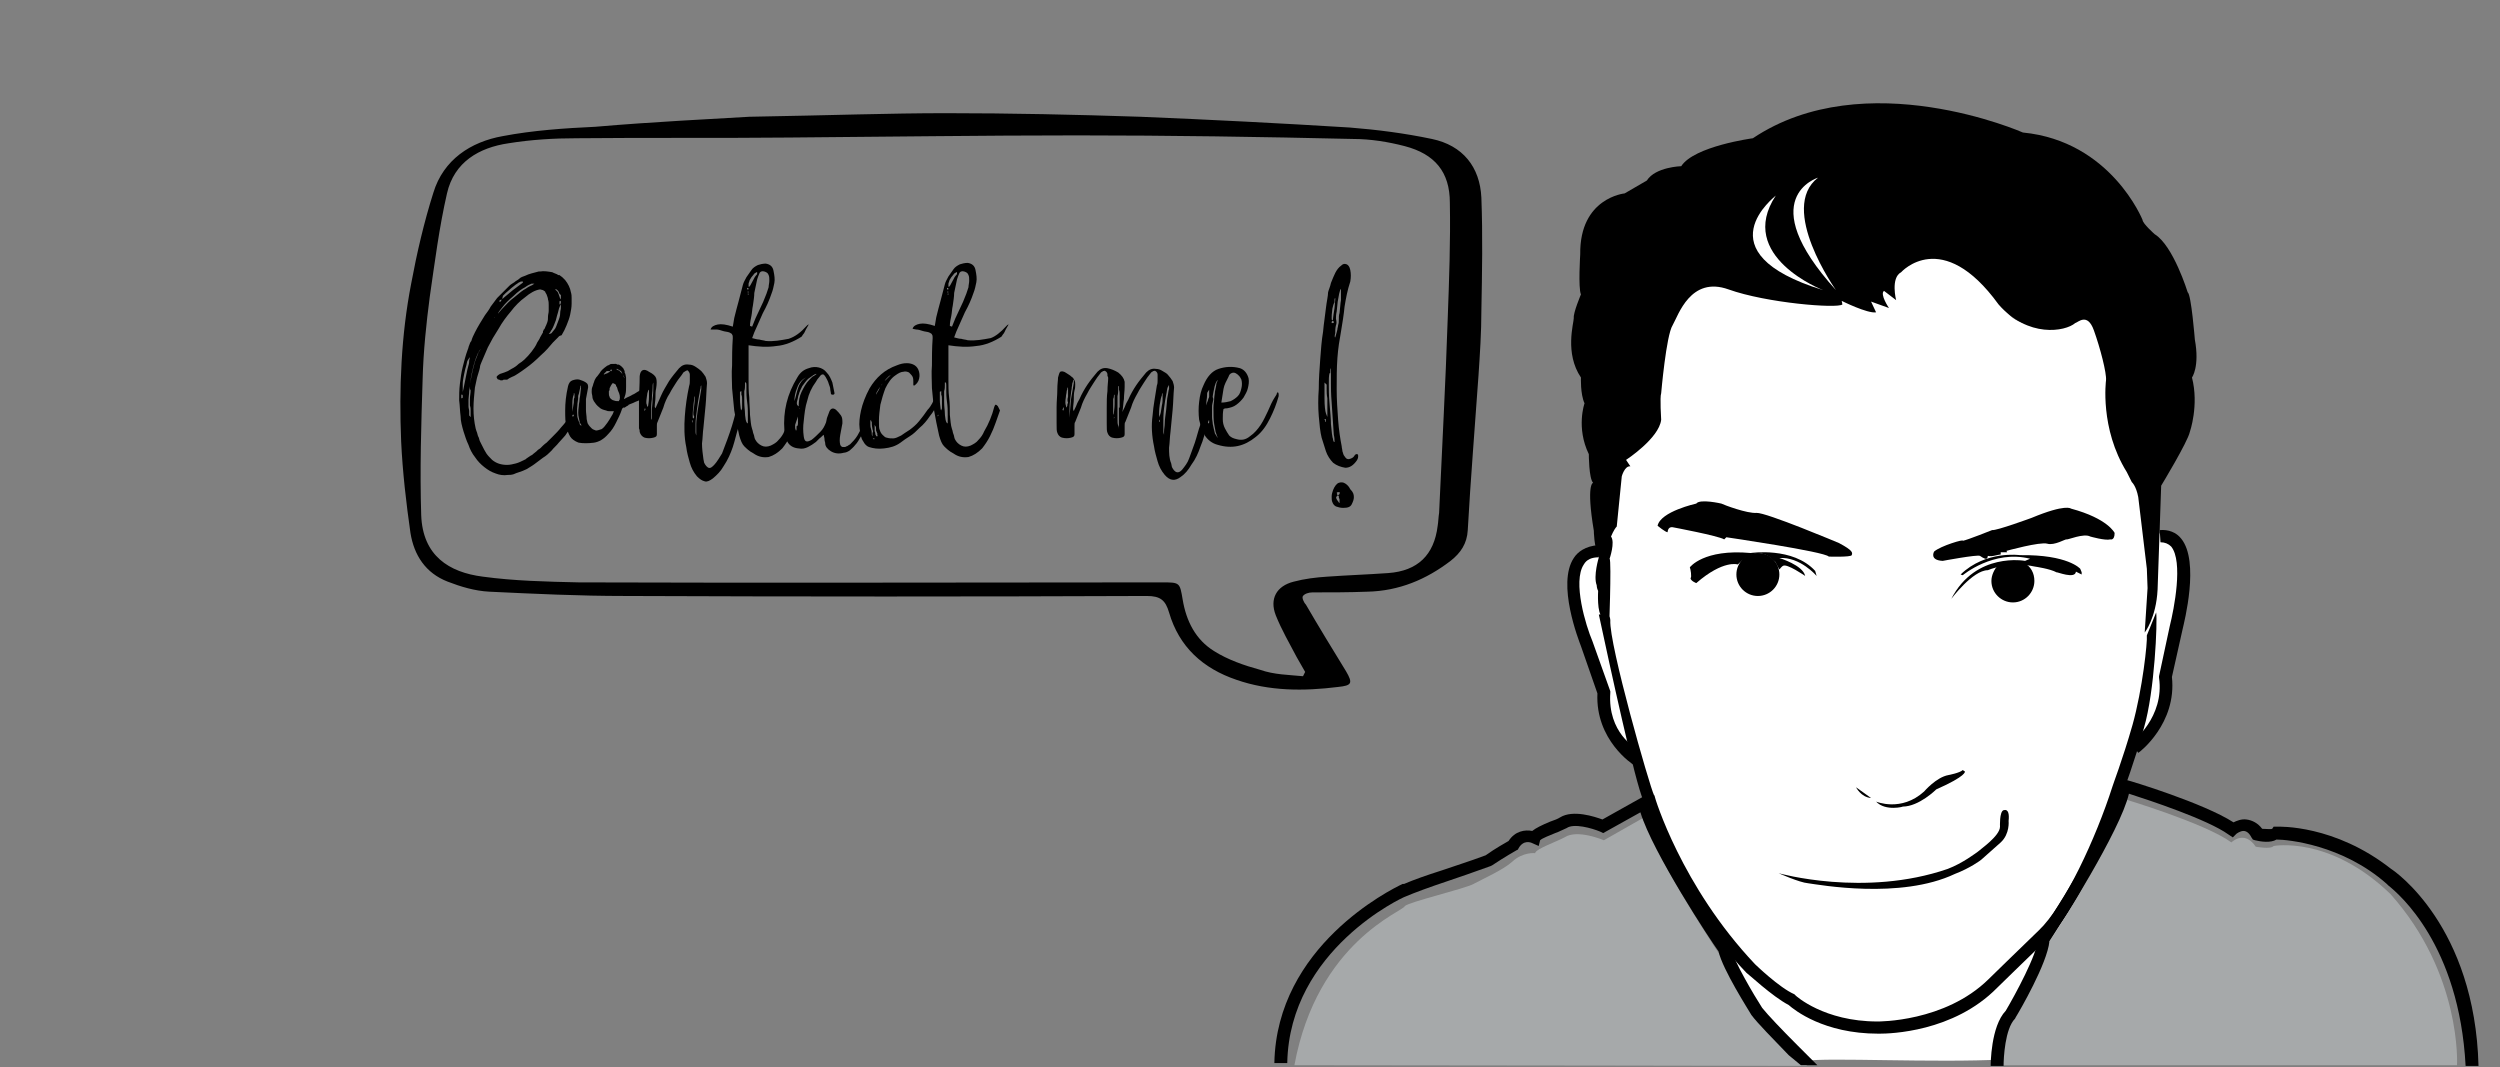 <?xml version="1.0" encoding="utf-8"?>
<!-- Generator: Adobe Illustrator 22.1.0, SVG Export Plug-In . SVG Version: 6.00 Build 0)  -->
<svg version="1.1" id="Layer_1" xmlns="http://www.w3.org/2000/svg" xmlns:xlink="http://www.w3.org/1999/xlink" x="0px" y="0px"
	 viewBox="0 0 349 149" style="enable-background:new 0 0 349 149;" xml:space="preserve">
<rect x="0" y="0" width="349" height="149" fill="#808080" stroke="none"/>
<style type="text/css">
	.st0{fill:#FFFFFF;}
	.st1{fill:#A6A9AA;}
</style>
<path class="st0" d="M224.3,77c0,0-7.1-0.4-3.3,11.5l3.3,8.5c0,0-1.6,4.3,4.4,9.5c0,0,4.8,17.6,11,23.2c0,0,4.7,10.7,6,12
	c0,0,2.8,2.5,6.4,6.4c2.9-0.5,18,0.3,27.6-0.2c0.2-0.8,0.4-1.7,0.4-2.4c0,0,0.2-2.3,1.1-2.4c0.9-0.1,5.4-9.2,5.2-11.7
	c0,0,9.7-16,9.9-21.2c0,0,2.3-6.3,2.5-7.1c0,0,4.6-2.8,3.8-8.1c0,0,2.3-11.3,2.1-12.1s1.1-9.1-3.7-8.4l-0.6-7.2
	c0,0-5.6-5.6-4.2-13.8c0,0-2.6-8.8-3.2-9c-0.6-0.2-2.4-0.2-3.6,0.2c-1.2,0.4-7.6,2.1-9.6-1.7s-6.7-11.2-14.4-6.1c0,0-2,5.8-5.6,4.2
	c0,0-12.8,2-19.4-3c0,0-7.4-0.8-8,10l-1,10.4c0,0-5.1,7.4-6.5,6.8C225.1,65.3,224.7,75.1,224.3,77z"/>
<path d="M228.1,106.8c-0.2-0.1-5.4-3.5-5.1-10l-2.3-6.6c-0.3-0.8-3.4-8.7-1-12.3c0.5-0.8,1.6-1.7,3.5-1.8l0,1.7c-1,0-1.7,0.3-2.1,1
	c-1.6,2.4,0.3,8.6,1.2,10.7l2.5,7l0,0.2c-0.4,5.6,3.6,7.8,3.7,7.8L228.1,106.8z"/>
<path d="M298.5,105.1l-1-1.4c0.2-0.1,4.7-3.6,3.9-9.1l0-0.2l1.5-7c0.6-2.4,1.9-9,0.2-11.1c-0.4-0.4-0.9-0.6-1.5-0.6l-0.1-1.7
	c1.2-0.1,2.3,0.3,3,1.2c2.6,3.2,0.4,11.7,0.2,12.6l-1.5,6.7C303.9,101,298.7,105,298.5,105.1z"/>
<path d="M301.7,67.8c0,0,3.7-6.1,4-7.5c0,0,1.3-3.7,0.3-7.6c0,0,1.1-1.5,0.4-5.3c0,0-0.5-6.3-1-6.6c0,0-2-6.5-4.6-8.1
	c0,0-1.7-1.5-1.7-2c0,0-4.4-11-16.7-12.2c0,0-22-9.7-37.7,0.8c0,0-8.2,1.1-10,3.9c0,0-3.6,0.1-4.8,2l-3.1,1.8c0,0-6.3,0.6-6.2,8.5
	c0,0-0.3,4.7,0.1,5.6c0,0-1.1,2.6-1,3.3c0,0.7-1.3,4.9,1,8.3c0,0-0.1,2.3,0.5,3.6c0,0-1.2,3.4,0.6,7.1c0,0,0,3.4,0.6,4
	c0,0-1,0.1,0.1,6.7c0,0,0,2.2,0.7,3.7c0,0-0.8,2.6-0.3,3.9c0,0,0,0.4,0.2,0.8c0,0-0.2,3.2,0.6,3.6c0,0,1.1,1.9,0.9,2.6
	c0,0,0.4-10.5,0.1-10.7c0,0,0.8-2.3,0.2-3.1c0,0,0.4-1,0.8-1.4l0.7-7c0,0,0.4-1.5,1.2-1.4l-0.6-0.9c0,0,4.6-3,4.9-5.6
	c0,0-0.2-3.2,0-3.7c0,0,0.7-8.1,1.6-9.5c0.8-1.4,2.5-6.9,7.8-5c5.3,1.9,15.2,2.7,15.9,2.1l-0.1-0.5c0,0,3.6,1.8,4.8,1.6l-0.7-1.5
	l2.5,0.9c0,0-1.3-1.9-0.7-2.4l1.7,1.3c0,0-0.8-3.1,0.7-3.9c0,0,5.7-6.4,13.6,4.5c4.1,4.7,9.3,3.8,10.7,2.6c0.4-0.1,1.7-1.5,2.6,1
	c0.9,2.5,1.8,6,1.7,7c0,0-0.9,6.7,2.9,12.8l0.7,1.4c0,0,0.6,0.5,0.9,2.1l1.2,10l0.1,2.7l-0.4,6.2c0,0,1.6-2,1.8-6L301.7,67.8z"/>
<path d="M241,75c0,0,13.7,2,14.3,2.7c0,0,3.1,0.1,3.2-0.2c0.1-0.3,0.3-0.6-1.8-1.7c0,0-10.2-4.3-11.5-4.2c-1.3,0.1-4.5-1.1-4.9-1.3
	c0,0-3-0.7-3.5,0c0,0-5,1.1-5.4,3.1c0,0,1.1,0.9,1.4,0.9c0,0,0-0.8,0.7-0.7c0,0,6.4,1.2,7.2,1.7L241,75z"/>
<path d="M270,77c0,0-0.7,1.2,1.2,1.3c0,0,4.8-0.9,5.2-0.7c0,0,0.7,0.5,0.9,0.4c0.2-0.1,0.2-0.4,0.2-0.4s0.4,0.1,0.8,0
	c0.4-0.1,1-0.2,1-0.2l0-0.3l0.9,0l-0.1-0.2c0,0,4.7-1.3,5.7-1s2.6-0.7,2.7-0.6c0.1,0.1,2.4-0.9,3.3-0.4c0,0,2.1,0.6,2.8,0.4
	c0,0,0.6,0.2,0.6-0.9c0,0-0.9-2-6.1-3.4c0,0-0.7-0.7-5.5,1.3c0,0-4.9,1.8-5.5,1.7c0,0-3.5,1.4-4.1,1.5C274.3,75.2,270.9,76.2,270,77
	z"/>
<circle cx="245.4" cy="80.2" r="3"/>
<path d="M284,81.1c0,1.6-1.3,3-3,3c-1.6,0-3-1.3-3-3c0-0.8,0.4-1.6,0.9-2.2c0.5-0.5,3.3-0.6,3.7-0.3C283.5,79.1,284,80,284,81.1z"/>
<path d="M247.8,78.4c-0.3-0.1-2.1-2.8-5.2,0.4c0,0-2-0.7-5.8,2.6c0,0-0.8-0.3-0.8-0.7c0.2-0.1,0-1.3-0.1-1.5c0,0,1.9-2.6,8.5-2
	c0,0,5.9-0.9,9,2.5l0.2,0.7c0,0-2.3-2.7-5.2-2.5c0,0,3.3,1,3.6,2.5c0,0-2.6-1.8-3.1-1.4c0,0-0.1,0-0.5,0.5"/>
<path d="M289.8,79.8l0.8,0.4v-0.3c0,0-0.1-0.3-0.2-0.5c0,0-1.7-2-8.4-1.9c0,0-4.8-0.7-8.3,2.7l0.3,0.1c0,0,4.3-3.6,9.4-2.3l-0.7,0.3
	c0,0-6.9-1.3-10.3,5.3c0,0,3-4,5.1-4c0,0,2.9-1.3,6.6-0.5c0,0,2.1,0.3,3,0.8C287.1,79.8,289.7,80.9,289.8,79.8z"/>
<path d="M261.9,111.9c0,0,3.5,1.5,6.7-1.4c0,0,1.7-2,3.4-2.3c0,0,1.6-0.3,2-0.7l0.3,0.2c0,0,0.3,0.6-4,2.5c0,0-2.4,2.4-4.7,2.4
	C265.8,112.6,263.2,113.3,261.9,111.9z"/>
<path d="M248.3,121.9c0,0,12,3.4,23.6-0.6c2.1-0.8,3.9-2.2,4.2-2.4c0.3-0.3,3.1-2.2,3.1-3.5c0,0-0.1-2.1,0.5-2.3
	c0.7-0.2,0.8,0.6,0.7,1.5c0,0,0.2,1.8-1.1,3c0,0-2.6,2.3-2.7,2.4s-1.6,1.2-3.7,2c-7.6,3.6-19,1.5-20.5,1.3
	C251.2,123.2,248.3,121.9,248.3,121.9z"/>
<path d="M262.4,144.3c-0.1,0-0.2,0-0.2,0c-7.6,0-11.7-3.3-12.5-4c-2.3-1.2-5.7-4.4-5.9-4.5c-10.4-10.9-14.1-23-14.4-24.1
	c-1.1-2.3-4.7-18.9-6.2-25.9c0,0,1.6-0.4,1.6,0.8c-0.2,3.3,5.5,23.2,6.1,24.4l0.1,0.1l0,0.1c0,0.1,3.7,12.5,14,23.4
	c0,0,3.4,3.3,5.5,4.2l0.1,0.1l0.1,0.1c0,0,3.9,3.6,11.4,3.6c0.1,0,9.4,0.1,15.5-5.9c0,0,4.3-4.2,7-6.8c3.6-3.4,8-12.9,10.3-20.1
	c0-0.1,1.4-3.7,2.8-8.6c1.4-5,2.1-11.6,2-12.5l1.3-3.2c0.2,1.2-0.2,11-1.7,16.1c-1.4,5-2.8,8.6-2.8,8.7c-2.4,7.3-6.9,17.1-10.7,20.8
	c-2.7,2.6-7,6.8-7,6.8C272.7,144.1,263.8,144.3,262.4,144.3z"/>
<path class="st0" d="M256.3,40.5c0,0-8.1-11.4-2.5-15.7C253.8,24.8,244.6,27.6,256.3,40.5z"/>
<path class="st0" d="M254.5,40.5c0,0-12.2-4.7-6.6-13.2C248,27.3,237.3,35.2,254.5,40.5z"/>
<path class="st1" d="M229.7,114l-5.8,3.3c0,0-3.7-1.6-5.5-0.4c-1.1,0.6-4,1.6-4.1,2.2c0,0-1.7-0.2-3.2,1.2c-1.2,1.1-4.1,2.4-5.4,3.1
	c-1.3,0.7-9,2.5-9.6,3.1c-0.1,0.7-12.2,4.9-15.4,22.2c19,0,71.6,0.1,71.6,0.1s-3.8-2.7-6.2-6c0,0-4.7-5.9-5.2-8.3
	C240.8,134.4,230.3,118.8,229.7,114z"/>
<path class="st1" d="M296.4,111.5c0,0,11.4,3.4,15.1,6.1c0,0,1.8-1.8,3.4,0.6c0,0,2.1,0.4,2.5-0.1c0,0,7.8-1.5,16.3,6.7
	c10,11.2,9.3,23.9,9.3,23.9s-47.5,0-64.2,0c0.2-2.1-0.3-3.3,1.6-5.3c0,0,4.5-7.6,4.6-10.4C285.2,133,296.6,115.6,296.4,111.5z"/>
<path d="M261.2,111.4l-2.1-1.5C259.1,109.9,259.8,111.3,261.2,111.4z"/>
<path d="M251,146c-2.3-2.3-4.2-4.3-5-5.3c-1.1-1.7-4-6.6-4.4-8.4l0-0.2l-0.1-0.1c-2.9-4.3-10.5-16.2-11-20l-0.2-1.3l-6.6,3.7
	c-1.1-0.4-4.1-1.4-5.9-0.3c-0.3,0.2-0.8,0.4-1.4,0.6c-1.2,0.5-2,0.9-2.5,1.3c-1-0.2-2.4,0-3.3,1.4c-0.5,0.3-1.8,1-3.2,2
	c-2.4,0.9-4.4,1.5-6.1,2.1c-2.2,0.7-3.9,1.3-5.3,1.9l0,0c0,0,0,0-0.1,0c0,0-0.1,0-0.1,0l0,0c-1.7,0.8-17.6,8.7-17.9,25l1.8,0
	c0.3-15.9,16.3-23.2,16.4-23.2v0c1.4-0.6,3.6-1.4,5.7-2.1c1.8-0.6,3.8-1.3,6.3-2.2l0.2-0.1c1.8-1.2,3.4-2.1,3.4-2.1l0.2-0.1l0.1-0.2
	c0.7-1.2,1.7-0.8,1.9-0.7l0.9,0.4l0.2-0.8c0.3-0.3,1.4-0.7,2.1-1c0.6-0.2,1.1-0.5,1.6-0.7c1-0.7,3.5,0,4.7,0.5l0.4,0.2l5.2-2.9
	c1.7,5.6,9.8,17.9,10.9,19.4c0.6,2.6,4.2,8.2,4.6,8.9c0.9,1.2,2.9,3.2,5.2,5.6l1.7,1.4h2.3L251,146z"/>
<g>
	<path d="M80.2,58.1c0.2,0,0.2,0.1,0.2,0.3c-0.1,0.1-0.1,0.3-0.2,0.5c-0.1,0.2-0.2,0.4-0.4,0.7c-0.1,0.1-0.2,0.2-0.3,0.4
		c-0.2,0.2-0.4,0.5-0.6,0.8c-0.3,0.3-0.5,0.6-0.9,1c-0.3,0.4-0.7,0.7-1,1.1c-0.4,0.4-0.7,0.7-1.2,1c-0.4,0.3-0.8,0.6-1.2,0.9
		c-0.4,0.3-0.8,0.5-1.1,0.7c-0.4,0.2-0.7,0.3-1,0.4c-0.3,0.1-0.6,0.2-0.8,0.3c-0.3,0.1-0.6,0.1-0.8,0.1c-0.6,0.1-1.2,0-1.7-0.2
		c-0.6-0.2-1.1-0.5-1.6-0.9c-0.5-0.4-0.9-0.8-1.3-1.4c-0.4-0.5-0.7-1.1-0.9-1.7c-0.3-0.6-0.5-1.3-0.7-1.9c-0.2-0.7-0.4-1.4-0.4-2.1
		c-0.1-0.7-0.1-1.5-0.2-2.2c0-0.7,0-1.5,0.1-2.3c0.1-0.8,0.2-1.6,0.4-2.4c0.2-0.8,0.4-1.6,0.7-2.4c0.1-0.2,0.1-0.4,0.2-0.6
		c0.1-0.2,0.1-0.4,0.3-0.6c0.1-0.4,0.3-0.8,0.5-1.2c0.4-0.8,0.9-1.6,1.4-2.4c0.3-0.4,0.6-0.8,0.8-1.2c0.3-0.4,0.6-0.8,0.9-1.2
		l1.1-1.1c0.2-0.2,0.4-0.4,0.6-0.6c0.2-0.2,0.4-0.3,0.7-0.5c0.2-0.2,0.5-0.3,0.7-0.5c0.2-0.2,0.5-0.3,0.8-0.4
		c0.6-0.3,1.2-0.4,1.9-0.6h0c0,0,0.1,0,0.1,0c0,0,0.1,0,0.1,0c0.5-0.1,1.1,0,1.7,0.1l0.2,0.1l0.5,0.2l0.1,0.1c0,0,0,0,0.1,0
		c0,0,0,0,0.1,0l0.4,0.3l0.2,0.2l0.2,0.2c0.4,0.5,0.7,1.1,0.8,1.7c0.1,0.3,0.1,0.6,0.1,0.8c0,0.3,0,0.5,0,0.8c0,0.5-0.1,1-0.2,1.5
		c-0.1,0.5-0.3,1-0.5,1.5c-0.2,0.5-0.4,0.9-0.7,1.4C78,46.9,78,47,77.9,47.1c-0.1,0.1-0.2,0.2-0.3,0.3l-0.2,0.2l0,0l-0.2,0.2
		c-0.5,0.6-1,1.2-1.7,1.8c-0.7,0.7-1.4,1.3-2.1,1.8c-0.4,0.3-0.7,0.5-1,0.7c-0.3,0.2-0.6,0.4-0.9,0.5l-0.4,0.2l-0.3,0.2L70.3,53
		c-0.1,0.1-0.2,0.1-0.3,0.1c-0.1,0-0.2,0-0.3-0.1c-0.2,0-0.3-0.1-0.3-0.2c-0.1-0.1-0.1-0.2,0-0.3c0.1-0.1,0.2-0.2,0.4-0.3l0.6-0.2
		l0.5-0.2l0.5-0.3c0.4-0.2,0.7-0.4,1-0.7c0.3-0.2,0.6-0.4,0.8-0.6c0.4-0.4,0.7-0.7,1-1.1c0.3-0.4,0.6-0.8,0.8-1.3
		c0.1-0.2,0.3-0.4,0.4-0.7c0.1-0.2,0.3-0.5,0.4-0.7c0,0,0-0.1,0-0.1c0,0,0-0.1,0-0.1l0.1-0.1l0-0.1C76,46,76,45.9,76,45.9
		c0.1-0.1,0.1-0.1,0.1-0.2c0.1-0.2,0.2-0.4,0.3-0.7c0.1-0.3,0.1-0.5,0.1-0.8c0-0.3,0.1-0.5,0.1-0.8c0-0.3,0-0.6,0-0.8
		c0-0.3,0-0.5-0.1-0.8c0-0.2-0.1-0.4-0.2-0.7c-0.1-0.2-0.2-0.3-0.2-0.4l-0.3-0.2l-0.4-0.1c-0.7,0.1-1.4,0.5-2.1,1.1
		c-0.7,0.5-1.4,1.2-2,2c-0.6,0.7-1.2,1.5-1.7,2.4l-0.8,1.3l-0.7,1.3c-0.1,0.2-0.2,0.5-0.3,0.7c-0.1,0.2-0.2,0.5-0.3,0.7
		c-0.1,0.2-0.2,0.5-0.3,0.7c-0.1,0.2-0.2,0.5-0.2,0.7c-0.1,0.5-0.3,1-0.4,1.4c-0.1,0.5-0.2,1-0.3,1.4c-0.1,1-0.2,2-0.2,2.9
		c0,1,0.1,1.9,0.3,2.8c0.1,0.3,0.1,0.4,0.2,0.6c0.1,0.3,0.1,0.5,0.2,0.6c0.1,0.2,0.1,0.4,0.2,0.6c0.1,0.2,0.2,0.4,0.3,0.6
		c0.2,0.4,0.4,0.8,0.6,1.1c0.2,0.3,0.5,0.6,0.8,0.9c0.6,0.5,1.3,0.7,2.1,0.7c0.4,0,0.8-0.1,1.2-0.2c0.4-0.1,0.8-0.3,1.2-0.5l0.2-0.1
		l0.1-0.1l0.3-0.2l0.3-0.2l0.2-0.1l0.1-0.1l0.5-0.4c0.1-0.1,0.2-0.2,0.2-0.2l0.3-0.2c0.3-0.3,0.6-0.6,0.9-0.8
		c0.3-0.3,0.5-0.5,0.8-0.8c0.5-0.5,0.9-0.9,1.2-1.3c0.3-0.3,0.5-0.6,0.6-0.7c0.3-0.4,0.6-0.6,0.9-0.9C79.9,58.2,80.1,58.1,80.2,58.1
		z M64.6,55.4c0-0.2,0-0.3-0.1-0.3c0,0-0.1,0-0.1,0c0,0,0,0.1,0,0.2c0,0.2,0,0.2,0,0.3c0,0,0,0,0,0C64.6,55.6,64.6,55.5,64.6,55.4z
		 M65.1,52.3c0.1-0.5,0.2-1,0.3-1.3c0.1-0.3,0.1-0.5,0.1-0.7c0.1-0.3,0.1-0.4,0-0.4c0,0,0,0.1,0,0.1c0,0-0.1,0.1-0.2,0.3
		c-0.1,0.1-0.1,0.3-0.2,0.7c-0.1,0.3-0.2,0.7-0.3,1.2c-0.1,0.5-0.2,1-0.2,1.3c0,0.3,0,0.6,0,0.8c0,0.3,0,0.4,0,0.5
		c0,0,0-0.2,0.1-0.5L65.1,52.3z M65.7,53.1c0.2-1.1,0.4-1.9,0.6-2.6l0.5-1.3l0.2-0.3l0.1-0.2c0.1-0.1,0.1-0.1,0.1-0.1h0c0,0,0,0,0,0
		l0,0l-0.1,0.1l-0.2,0.3c-0.1,0.2-0.2,0.3-0.3,0.6c-0.1,0.2-0.2,0.5-0.3,0.8c-0.1,0.3-0.2,0.7-0.3,1.1c-0.1,0.4-0.2,0.9-0.3,1.5
		c-0.1,0.6-0.1,1.1-0.2,1.6c0,0.4-0.1,0.9-0.1,1.2c0,0.4,0,0.7,0,0.9c0,0.3,0.1,0.5,0.1,0.7c0,0.1,0,0.1,0,0.1c0,0,0,0.1,0,0.1
		c0,0.1,0,0.1,0,0.1c0,0,0,0.1,0,0.1c0,0.1,0,0.1,0,0.1c0,0,0,0,0,0.1l0.1,0.1c0,0,0,0.1,0.1,0.1l0,0l0-0.1v0l0-0.1
		c0-0.1,0-0.1,0-0.1c0-0.1,0-0.1,0-0.2v-0.2c0,0,0-0.1,0-0.2c0-0.2,0-0.4-0.1-0.7c0-0.3,0-0.6,0-0.9c0-0.4,0.1-0.8,0.1-1.2
		C65.5,54.2,65.6,53.7,65.7,53.1z M69,44.4l0.5-0.6c0.2-0.2,0.4-0.5,0.8-0.9s0.8-0.9,1.5-1.4c0.7-0.6,1.2-1,1.6-1.2
		c0.4-0.3,0.7-0.4,0.9-0.5l0.3-0.2c0,0,0.1,0,0.1,0l-0.1,0h-0.1l0,0h-0.2l0,0h0c0,0-0.1,0-0.1,0c-0.2,0.1-0.5,0.2-0.9,0.5
		c-0.4,0.2-1,0.6-1.6,1.2c-0.7,0.6-1.2,1.1-1.5,1.5c-0.3,0.4-0.6,0.7-0.7,1c-0.1,0.3-0.2,0.4-0.2,0.5C69,44.3,69,44.3,69,44.4
		L69,44.4z M69.8,41.9c-0.1,0.1-0.1,0.1-0.1,0.1c0,0,0,0.1,0,0.1h0.1v0h0c0,0,0.1,0,0.1,0l0.1-0.2c0,0,0-0.1,0-0.1L69.8,41.9
		L69.8,41.9L69.8,41.9z M70.1,41.7c0.1,0,0.2-0.1,0.3-0.2l1.2-1l1.2-0.9c0.1-0.1,0.2-0.1,0.2-0.2c0,0,0-0.1,0-0.1h-0.1v0h-0.1l0,0
		h-0.1c-0.1,0.1-0.3,0.1-0.5,0.3c-0.2,0.1-0.4,0.3-0.8,0.6c-0.3,0.3-0.6,0.5-0.8,0.7c-0.2,0.2-0.3,0.3-0.4,0.4
		C70.2,41.5,70.1,41.6,70.1,41.7z M76.6,46.6L76.6,46.6l0.2,0l0.2-0.1c0.1-0.1,0.2-0.3,0.4-0.5c0.2-0.2,0.3-0.6,0.5-1.1
		c0.2-0.5,0.3-0.8,0.3-1.2c0-0.3,0.1-0.5,0.1-0.7c0-0.1,0-0.1,0-0.2c0-0.1,0-0.1,0-0.2v-0.1c0,0-0.1,0.1-0.2,0.4
		c-0.1,0.2-0.1,0.4-0.2,0.7c-0.1,0.3-0.2,0.7-0.3,1.1c-0.2,0.5-0.3,0.8-0.4,1c-0.1,0.2-0.2,0.4-0.3,0.5l-0.1,0.2
		C76.7,46.5,76.7,46.5,76.6,46.6L76.6,46.6z M77.5,40.4c0,0,0,0.1,0.1,0.1c0.1,0.1,0.1,0.1,0.2,0.2c0.1,0.1,0.1,0.2,0.2,0.4l0.2,0.6
		c0,0,0,0.1,0,0.1c0,0,0,0,0,0c0,0,0.1-0.1,0.1-0.2c0-0.1,0-0.2,0-0.2c0-0.1,0-0.1,0-0.2L78.1,41c-0.1-0.2-0.1-0.3-0.2-0.4
		c-0.1-0.1-0.1-0.1-0.2-0.2c0,0-0.1,0-0.1,0H77.5L77.5,40.4L77.5,40.4z M78.3,42.2c0-0.1,0-0.2-0.1-0.2l0,0c-0.1,0-0.1,0.1-0.1,0.3
		c0,0.2,0,0.2,0.1,0.2l0,0C78.3,42.3,78.3,42.3,78.3,42.2z"/>
	<path d="M90.2,53.9c0.1-0.1,0.3-0.1,0.4,0c0.1,0,0.1,0.1,0.1,0.3c0,0.1-0.1,0.2-0.2,0.3c-0.1,0.2-0.2,0.4-0.3,0.6l-0.1,0.1
		c-0.1,0.1-0.1,0.2-0.2,0.2c0,0,0,0.1-0.1,0.1c0,0,0,0.1-0.1,0.1l0,0c0,0-0.1,0.1-0.3,0.2c-0.2,0.1-0.4,0.2-0.7,0.3
		c-0.2,0.1-0.4,0.2-0.7,0.3c-0.2,0.1-0.3,0.1-0.3,0.2l-0.2,0.1l-0.3,0.2L87,56.9L86.9,57c-0.1,0.1-0.1,0.2-0.1,0.2
		c-0.2,0.6-0.5,1.2-0.8,1.8c-0.3,0.6-0.6,1.1-1.1,1.6c-0.6,0.7-1.3,1.1-2,1.2c-0.8,0.1-1.5,0.1-2.1,0c-0.3-0.1-0.7-0.3-1-0.6
		c-0.3-0.3-0.5-0.8-0.7-1.5c-0.2-0.7-0.2-1.5-0.2-2.4c0-1,0.1-2.1,0.4-3.4c0.1-0.4,0.3-0.7,0.6-0.8c0.3-0.1,0.7-0.2,1-0.1
		c0.3,0.1,0.6,0.2,0.9,0.4s0.3,0.4,0.3,0.7c-0.1,0.5-0.2,1.1-0.3,1.6c0,0.6,0,1.1,0,1.5c0,0.5,0.1,0.9,0.1,1.3
		c0.1,0.4,0.1,0.6,0.2,0.7c0.1,0.2,0.3,0.4,0.5,0.6c0.2,0.2,0.4,0.2,0.6,0.3c0.2,0,0.5-0.1,0.8-0.2c0.3-0.2,0.5-0.5,0.8-0.9
		c0.2-0.3,0.4-0.6,0.5-0.8c0.2-0.3,0.3-0.5,0.4-0.8c-0.1,0-0.1,0-0.2,0c-0.1,0-0.3,0-0.4,0c-0.2,0-0.3,0-0.5-0.1
		c-0.4-0.1-0.7-0.2-0.9-0.4c-0.4-0.3-0.6-0.6-0.8-0.9c-0.1-0.2-0.2-0.4-0.2-0.6c0-0.2-0.1-0.4-0.1-0.7c0-0.2,0-0.5,0.1-0.7
		c0.1-0.2,0.1-0.4,0.2-0.6l0.1-0.3l0.1-0.2c0.1-0.2,0.2-0.3,0.3-0.4c0.1-0.1,0.2-0.3,0.3-0.4c0.2-0.4,0.6-0.7,1-1
		c0.1-0.1,0.3-0.1,0.4-0.2c0.1-0.1,0.3-0.1,0.4-0.1H86l0.2,0.1c0,0,0.1,0,0.1,0c0,0,0.1,0,0.1,0c0.1,0.1,0.2,0.1,0.3,0.2
		s0.2,0.2,0.3,0.3l0.2,0.4c0,0,0,0.1,0,0.1c0,0,0,0.1,0,0.1l0.1,0.2l0.1,0.5l0,0.2c0,0.1,0,0.1,0,0.1c0,0,0,0.1,0,0.1l0,0.2V54
		c0,0.4,0,0.7-0.1,1.1l-0.2,0.6c0.1,0,0.2-0.1,0.4-0.2c0.2-0.1,0.5-0.2,0.8-0.4c0.3-0.1,0.5-0.3,0.7-0.4c0.2-0.1,0.4-0.2,0.4-0.3
		l0.2-0.4L90,54L90.2,53.9z M80.1,56.2c0-0.3,0-0.6,0.1-0.7c0-0.2,0-0.3,0-0.4c0-0.2,0-0.2-0.1-0.2c0,0,0,0,0,0c0,0,0,0,0,0.1
		c0,0,0,0,0,0.1c-0.1,0.2-0.2,0.6-0.2,1.2c0,0.6,0,1.1,0,1.2c0,0.1,0,0.1,0,0.1c0,0,0,0.1,0,0.1c0,0,0,0.1,0,0.1h0v-0.1
		c0,0,0-0.1,0-0.1c0,0,0-0.1,0-0.1L80.1,56.2z M80,58.2c0.1,0,0.1-0.1,0.1-0.2l0,0v-0.1H80v0c-0.1,0-0.1,0.1-0.1,0.2
		C79.8,58.1,79.9,58.2,80,58.2L80,58.2z M81.2,59.4C81.2,59.4,81.2,59.4,81.2,59.4c-0.1-0.1-0.1-0.2-0.2-0.3
		c-0.1-0.2-0.1-0.4-0.2-0.8c-0.1-0.4-0.1-0.9,0-1.6c0-0.3,0.1-0.6,0.1-0.9c0-0.2,0.1-0.5,0.1-0.7l0.1-0.9c0-0.2,0-0.3,0-0.4
		s0-0.1,0-0.1l0,0.1c-0.1,0.1-0.1,0.2-0.1,0.3l-0.2,0.9c-0.1,0.2-0.1,0.4-0.1,0.7c0,0.2-0.1,0.5-0.1,0.9c-0.1,0.7,0,1.2,0,1.6
		c0.1,0.4,0.2,0.7,0.3,0.8C80.9,59.3,81,59.4,81.2,59.4C81.1,59.4,81.2,59.4,81.2,59.4z M84.8,52.1C84.9,52,84.9,52,85,52
		c0,0,0,0,0,0c0,0,0,0,0,0l0.1-0.1c0.1-0.1,0.1-0.1,0-0.1v0H85c-0.1,0-0.1,0-0.1,0c0,0,0,0-0.1,0c0,0,0,0-0.1,0l-0.1,0.1l-0.2,0.2
		c-0.1,0.1-0.1,0.1-0.1,0.1c0,0.1,0,0.1,0,0.1c0,0,0,0,0,0h0c0,0,0,0,0,0l0.2-0.1L84.8,52.1z M86.5,55.8c0.1-0.4,0-0.8-0.2-1.2
		c-0.1-0.2-0.1-0.4-0.2-0.6L86,53.9l0-0.1l0,0c0-0.1,0-0.1-0.1-0.1c0-0.1,0-0.1-0.1-0.1c-0.1-0.1-0.2-0.1-0.3-0.1l-0.2,0.3L85.2,54
		l-0.1,0.2v0.1l0,0c0,0.1,0,0.2-0.1,0.3c0,0.1,0,0.2,0,0.3c0,0.2,0,0.3,0.1,0.5c0,0.1,0.1,0.2,0.2,0.3c0.1,0.1,0.3,0.2,0.4,0.2
		c0.2,0.1,0.4,0.1,0.7,0.1C86.4,56,86.4,55.9,86.5,55.8C86.5,55.9,86.5,55.9,86.5,55.8z M85.3,51.6c-0.1,0-0.1,0.1-0.1,0.2l0,0
		c0,0,0.1,0,0.1,0l0,0c0.1,0,0.1,0,0.1,0v-0.1v-0.1H85.3z M87.2,53.1C87.2,53.1,87.2,53,87.2,53.1c0-0.1,0-0.1,0-0.2
		c0-0.1,0-0.2-0.1-0.3c-0.1-0.2-0.2-0.3-0.3-0.6l-0.1-0.2l-0.2-0.1c-0.1-0.1-0.1-0.1-0.2-0.1l-0.1-0.1c0,0,0,0-0.1,0c0,0,0,0-0.1,0
		H86l0,0h-0.2c0,0,0,0,0,0h0l0,0h-0.1v0h0.1c0,0,0.1,0,0.1,0c0,0,0.1,0,0.1,0l0.3,0.2c0,0,0.1,0,0.1,0c0.1,0.1,0.1,0.1,0.1,0.1
		l0.2,0.2c0.2,0.2,0.3,0.4,0.3,0.5c0.1,0.1,0.1,0.2,0.2,0.3l0,0v0L87.2,53.1L87.2,53.1L87.2,53.1L87.2,53.1L87.2,53.1L87.2,53.1z"/>
	<path d="M103.3,59l-0.2,0.6c-0.3,0.9-0.5,1.9-0.8,2.8c-0.3,0.9-0.7,1.8-1.3,2.7c-0.4,0.7-0.9,1.2-1.5,1.7c-0.4,0.3-0.8,0.5-1.1,0.4
		c-0.4-0.1-0.7-0.3-1.1-0.7c-0.5-0.6-0.8-1.2-1-1.9c-0.2-0.7-0.4-1.4-0.5-2.2c-0.3-1.4-0.3-2.9-0.2-4.3c0.1-1.4,0.3-2.8,0.6-4.2
		c0.1-0.3,0.1-0.5,0.1-0.8c0-0.2,0-0.5,0-0.8c0-0.2-0.1-0.4-0.3-0.6c-0.1,0-0.1,0-0.3,0.1c-0.1,0.1-0.2,0.1-0.3,0.2
		c-0.3,0.5-0.7,0.9-1,1.4c-0.3,0.5-0.6,0.9-0.9,1.5c-0.4,0.6-0.7,1.3-0.9,2c-0.3,0.7-0.5,1.3-0.8,2c-0.1,0.2-0.1,0.3-0.1,0.5
		c0,0.2,0,0.3,0,0.5c0,0.2,0,0.5,0,0.7c0,0.3-0.1,0.4-0.5,0.5c-0.4,0.1-0.8,0.1-1.2,0c-0.3-0.1-0.6-0.4-0.7-0.8c0-0.1,0-0.3-0.1-0.5
		c0-0.3,0-0.6,0-1c0-0.4,0-0.8,0-1.3c0-0.5,0-0.9,0-1.4c0-1.1,0.1-2.3,0.1-3.6c0.1-0.9,0.6-1.1,1.3-0.6c0.6,0.3,0.9,0.6,1,0.9
		c0.1,0.3,0.1,0.8,0,1.4c-0.1,0.4-0.1,0.9-0.1,1.3c0,0.4-0.1,0.8-0.1,1.3l0.1,0.2l0.8-1.8c0.3-0.7,0.7-1.3,1.1-2
		c0.4-0.6,0.9-1.2,1.4-1.8c0.4-0.4,0.8-0.6,1.4-0.5c0.3,0,0.6,0.1,0.9,0.3c0.3,0.2,0.6,0.4,0.8,0.6c0.2,0.2,0.4,0.5,0.6,0.8
		c0.1,0.3,0.2,0.6,0.2,0.9c-0.1,1.1-0.1,2.1-0.2,3.1c-0.1,1-0.2,2-0.3,3.1c-0.1,0.7-0.1,1.5-0.2,2.2c0,0.7,0.1,1.5,0.2,2.2l0.1,0.5
		c0.2,0.4,0.4,0.6,0.6,0.7c0.3,0.1,0.5-0.1,0.8-0.4c0.2-0.2,0.4-0.5,0.6-0.8c0.2-0.3,0.3-0.5,0.5-0.8c0.5-1.3,1-2.6,1.4-3.9
		c0.4-1.3,0.7-2.6,0.9-4L103.3,59z M90,57.3c0.1-0.1,0.1-0.1,0.1-0.1c0-0.1,0-0.2-0.1-0.2h0v0h0v0.1c0,0,0,0,0,0
		C89.9,57.3,89.9,57.4,90,57.3L90,57.3z M90.6,55.4c0-0.3,0-0.5,0-0.7c0-0.2,0-0.3,0-0.4c0-0.1,0-0.1,0-0.2c0,0,0,0,0,0
		c-0.1,0-0.1,0.1-0.1,0.2c-0.1,0.1-0.1,0.5-0.2,1.1c-0.1,0.6-0.1,1,0,1.1c0,0.2,0.1,0.3,0.1,0.3c0,0,0.1-0.1,0.1-0.3
		C90.5,56.4,90.6,56,90.6,55.4z M91.4,53.1L91.4,53.1L91.4,53.1C91.4,53.1,91.3,53.1,91.4,53.1c-0.1,0-0.1,0.1-0.2,0.3
		c-0.1,0.2-0.1,0.5-0.1,0.8c0,0.4-0.1,0.9-0.1,1.5c-0.1,0.7-0.1,1.2-0.1,1.6c0,0.4,0,0.7,0,0.9c0,0.2,0,0.3,0.1,0.4l0,0.1l0-0.1
		v-0.4c0-0.2,0-0.5,0-0.9c0-0.4,0.1-0.9,0.1-1.6c0.1-0.7,0.1-1.2,0.1-1.5c0-0.4,0-0.6,0-0.8V53.1z M96.7,58.8
		C96.7,58.8,96.7,58.7,96.7,58.8c0-0.1,0-0.1,0-0.1c0,0,0,0,0,0h-0.1v0h0v0.1c0,0.1,0,0.2,0.1,0.2l0,0
		C96.6,58.9,96.7,58.9,96.7,58.8z M96.9,56.7C97,56,97,55.5,97,55.3c0-0.1,0-0.1,0-0.1s0-0.1,0-0.1v0c0,0,0,0,0,0c0,0,0,0.1,0,0.1
		c0,0,0,0.1,0,0.1c-0.1,0.1-0.1,0.3-0.1,0.5s-0.1,0.5-0.1,0.9c-0.1,0.7-0.1,1.2-0.1,1.4c0,0.2,0,0.3,0.1,0.3s0.1-0.1,0.1-0.3
		C96.7,57.9,96.8,57.4,96.9,56.7z M97.9,54.3c0-0.1,0-0.2,0-0.3c0-0.1,0-0.1,0-0.2v-0.1h0l0,0.1c-0.1,0.1-0.1,0.2-0.1,0.4
		c-0.1,0.2-0.1,0.6-0.2,1c-0.1,0.5-0.2,1.1-0.3,1.9c-0.1,0.8-0.2,1.5-0.2,2c0,0.5,0,0.9,0,1.2c0,0.3,0.1,0.4,0.1,0.5l0,0l0,0v0
		c0,0,0-0.1,0-0.2c0-0.1,0-0.2,0-0.3c0-0.3,0-0.7,0-1.1c0-0.5,0.1-1.1,0.2-1.9L97.9,54.3z"/>
	<path d="M112.6,45.5c0.1-0.1,0.2-0.2,0.3-0.2c-0.1,0.2-0.3,0.5-0.4,0.7c-0.1,0.2-0.2,0.5-0.4,0.7l-0.2,0.3
		c-1.1,0.7-2.3,1.2-3.5,1.3c-1.3,0.2-2.6,0.1-3.9-0.1c0,0.1,0,0.3,0,0.8c0,0.4,0,1,0,1.7c0,0.7,0,1.4,0,2.3c0,0.8,0,1.7,0.1,2.5
		c0,0.8,0.1,1.7,0.1,2.4c0.1,0.8,0.1,1.4,0.3,2c0.1,0.2,0.1,0.5,0.2,0.7c0.1,0.2,0.1,0.5,0.2,0.7c0.2,0.4,0.5,0.7,0.9,0.9
		c0.4,0.2,0.8,0.2,1.3,0c0.4-0.2,0.8-0.4,1.1-0.8c0.3-0.3,0.6-0.7,0.8-1.2c0.6-1,1.1-2.2,1.4-3.4c0.1-0.2,0.1-0.3,0.2-0.3
		c0.1,0,0.2,0.1,0.3,0.2c0.1,0.2,0.2,0.4,0.3,0.6l0,0l-0.6,1.7c-0.2,0.6-0.5,1.3-0.8,1.9c-0.3,0.6-0.7,1.2-1.1,1.7
		c-0.6,0.6-1.2,1-1.9,1.2c-0.7,0.1-1.4,0-2.1-0.5c-0.6-0.3-1-0.7-1.3-1c-0.3-0.3-0.5-0.8-0.7-1.5c-0.3-1.3-0.5-2.4-0.7-3.5
		c-0.1-1.1-0.2-2.1-0.3-3.1c0-1-0.1-2.1,0-3.2c0-1.1,0-2.4,0.1-3.8c0-0.2,0-0.4-0.1-0.5c0-0.1-0.2-0.2-0.4-0.3
		c-0.3-0.1-0.6-0.1-0.9-0.2s-0.6-0.2-0.9-0.2L99.2,46c0.1-0.4,0.5-0.6,1-0.7c0.5-0.1,1.2,0,2.1,0.3l0.2-1.2c0.2-0.8,0.4-1.6,0.6-2.3
		c0.2-0.8,0.4-1.5,0.6-2.3c0.1-0.4,0.3-0.7,0.5-1.1c0.2-0.3,0.5-0.7,0.7-1c0.2-0.3,0.5-0.5,0.9-0.7c0.3-0.1,0.7-0.2,1.1-0.2
		c0.6,0.1,1,0.4,1.1,1.1c0.1,0.5,0.2,1.1,0.1,1.6c-0.1,0.5-0.2,1-0.4,1.5c-0.3,0.9-0.7,1.8-1.2,2.7c-0.4,0.9-0.8,1.8-1.2,2.7
		l-0.3,0.8c0.4,0.1,0.7,0.2,1,0.2c0.3,0.1,0.6,0.1,0.9,0.2c1.1,0.1,2.1-0.1,3.2-0.3C111,47,111.8,46.4,112.6,45.5z M103,58.1
		c0.1,0,0.1-0.1,0.1-0.2v0l0,0v0h0v0h0c-0.1,0-0.1,0.1-0.1,0.2C102.9,58,102.9,58.1,103,58.1C103,58.1,103,58.1,103,58.1z
		 M103.3,54.7c0,0.1,0,0.2,0,0.4c0,0.2,0,0.4,0,0.7c0,0.6,0.1,1,0.1,1.2c0,0.2,0.1,0.3,0.1,0.3c0,0,0-0.1,0.1-0.3c0-0.2,0-0.6,0-1.2
		c0-0.3,0-0.5-0.1-0.7c0-0.2,0-0.3,0-0.4c0-0.1,0-0.1,0-0.2c0,0,0,0,0,0h0c0,0,0,0,0,0c0,0,0,0.1,0,0.1
		C103.3,54.7,103.3,54.7,103.3,54.7z M104.4,59.1c0-0.1,0-0.1,0-0.2s0-0.1,0-0.3c0-0.2,0-0.5,0-0.9c0-0.4,0-0.9-0.1-1.6
		c-0.1-0.7-0.1-1.2-0.1-1.5c0-0.4,0-0.6,0-0.8c0-0.2,0-0.3-0.1-0.4c0,0,0-0.1,0-0.1c0,0,0,0.1-0.1,0.1c0,0,0,0.2,0,0.4
		c0,0.2,0,0.5-0.1,0.8c0,0.4,0,0.9,0,1.5c0,0.7,0.1,1.2,0.1,1.6c0,0.4,0.1,0.7,0.1,0.9C104.2,59,104.3,59.1,104.4,59.1L104.4,59.1
		L104.4,59.1L104.4,59.1z M104.4,41c0.1-0.2,0.1-0.3,0-0.4s0-0.1,0-0.1h0v0h0v0h0v0l0,0v0.2c0,0,0,0,0,0c0,0,0,0,0,0
		c0,0.2,0,0.3,0,0.4v0.1l0.1-0.1c0-0.1,0-0.1,0-0.2C104.4,41.2,104.4,41.1,104.4,41z M104.5,40.4c0-0.1,0-0.2-0.1-0.2h-0.1v0h0
		c0,0,0,0,0,0c0,0.1,0,0.1,0,0.2l0,0h0.1L104.5,40.4L104.5,40.4L104.5,40.4z M104.7,39.9c0.1-0.1,0.2-0.4,0.5-0.9
		c0.1-0.2,0.2-0.4,0.3-0.5c0.1-0.1,0.2-0.2,0.2-0.3c0,0,0,0,0-0.1c0,0,0,0,0-0.1c0,0,0,0,0,0h0v0h0c0,0,0,0,0,0h0c0,0-0.1,0-0.1,0
		c-0.1,0.1-0.2,0.1-0.3,0.2c-0.1,0.1-0.2,0.3-0.4,0.5c-0.2,0.3-0.3,0.5-0.3,0.6c-0.1,0.2-0.1,0.3-0.1,0.4c0,0.1,0,0.2,0,0.2
		c0,0,0,0.1,0,0.1C104.6,40.1,104.6,40,104.7,39.9z M105.1,42.7c-0.1,0.4-0.1,0.9-0.2,1.4c-0.1,0.5-0.2,0.9-0.2,1.4l0.3,0.1
		c0.3-0.8,0.6-1.5,1-2.3c0.4-0.8,0.7-1.5,1-2.3c0.1-0.3,0.2-0.6,0.3-0.9c0-0.3,0.1-0.6,0.1-0.9c0-0.3,0-0.6-0.1-0.8
		c-0.1-0.3-0.3-0.4-0.6-0.5c-0.3-0.1-0.6,0-0.7,0.3c-0.1,0.2-0.2,0.5-0.3,0.8c-0.1,0.6-0.3,1.3-0.4,1.9
		C105.3,41.4,105.2,42,105.1,42.7z"/>
	<path d="M121.4,56c0.1-0.2,0.2-0.3,0.3-0.4c0.1-0.1,0.2-0.1,0.2,0c0.1,0.1,0.1,0.1,0.2,0.3c0,0.1,0,0.3,0,0.6
		c-0.1,0.4-0.3,0.8-0.4,1.3c-0.2,0.5-0.4,1-0.7,1.6c-0.3,0.5-0.5,1-0.8,1.5c-0.3,0.5-0.5,0.9-0.8,1.2c-0.3,0.4-0.6,0.6-0.8,0.8
		c-0.3,0.2-0.6,0.3-0.8,0.3c-0.7,0.2-1.3,0.1-1.8-0.2c-0.5-0.3-0.8-0.7-0.8-1.1c0,0,0,0,0,0c0-0.2-0.1-0.3-0.1-0.6
		c0-0.2-0.1-0.4-0.1-0.6c-0.2,0.1-0.3,0.3-0.6,0.5c-0.2,0.2-0.4,0.4-0.5,0.5c-0.4,0.3-0.7,0.5-1.1,0.7c-0.4,0.2-0.8,0.3-1.3,0.2
		c-1.3-0.1-1.9-1-2-2.5c-0.2-2.7,0.4-5.1,1.8-7.4c0.4-0.7,0.9-1.1,1.6-1.3c0.5-0.2,1-0.2,1.4-0.1c0.4,0.1,0.8,0.3,1.1,0.7
		c0.4,0.4,0.6,0.9,0.8,1.4c0.1,0.5,0.2,1,0.3,1.5c0,0.1-0.1,0.2-0.2,0.2c-0.2,0-0.2,0-0.3-0.1c0-0.2-0.1-0.5-0.1-0.7
		c0-0.2-0.1-0.4-0.2-0.7c-0.1-0.4-0.3-0.7-0.4-0.9c-0.1-0.2-0.3-0.4-0.3-0.4c-0.2-0.1-0.4,0-0.6,0.3c-0.2,0.2-0.4,0.5-0.5,0.7
		c-0.6,0.8-1,1.7-1.2,2.6c-0.3,0.9-0.4,1.9-0.5,2.9c-0.1,0.7-0.1,1.4,0,2.1c0.1,0.8,0.4,0.9,1.1,0.5c0.4-0.3,0.8-0.7,1.2-1.1
		c0.4-0.4,0.6-0.8,0.8-1.3c0.1-0.3,0.1-0.6,0.2-0.8c0.1-0.3,0.2-0.5,0.3-0.8c0.2-0.4,0.5-0.5,0.9-0.2c0.3,0.3,0.5,0.5,0.7,0.8
		s0.2,0.6,0.2,1.1c-0.1,0.5-0.2,1-0.3,1.6c-0.1,0.6-0.1,1,0,1.4c0.1,0.2,0.1,0.2,0.3,0.3c0.1,0,0.3,0,0.4,0c0.1-0.1,0.3-0.1,0.4-0.2
		c0.1-0.1,0.2-0.1,0.3-0.2c0.3-0.3,0.7-0.7,1-1.2c0.3-0.5,0.6-1.1,0.8-1.6c0.3-0.6,0.5-1.1,0.7-1.7C121.1,56.9,121.2,56.4,121.4,56z
		 M110.9,56c0.2-0.6,0.3-1.2,0.5-1.8c0.2-0.6,0.5-1.1,1.1-1.5c-0.6,0.3-1,0.8-1.2,1.4C111,54.8,110.9,55.4,110.9,56z M111.4,58.9
		c0-0.3,0-0.6,0-0.8c0-0.2,0-0.4,0-0.5c0-0.1,0-0.2,0-0.2c0,0,0-0.1,0-0.1l-0.2,0.3c-0.1,0.1-0.1,0.3-0.1,0.5c0,0.2-0.1,0.5-0.1,0.8
		c0,0.3,0,0.6,0,0.8c0,0.2,0.1,0.3,0.1,0.4l0,0v0c0,0,0,0,0,0c0,0,0,0,0,0h0c0.1,0,0.1-0.1,0.1-0.2c0-0.1,0-0.2,0-0.4
		C111.4,59.5,111.4,59.2,111.4,58.9z M111.6,57.1c0-0.1,0-0.1-0.1-0.1c0,0-0.1-0.1-0.1-0.1h-0.1c0,0,0,0,0,0h0v0h0v0
		c0,0.1,0,0.2,0.1,0.2h0.1L111.6,57.1L111.6,57.1L111.6,57.1L111.6,57.1z M111.5,56.7c0-0.1,0-0.1,0-0.1c0-0.6,0.1-1.3,0.4-1.9
		c0.3-0.6,0.6-1.2,1.1-1.7c0.1-0.1,0.2-0.2,0.3-0.3c0.1-0.1,0.2-0.2,0.3-0.2l0.4-0.3h-0.1c-0.1,0-0.2,0.1-0.4,0.2l-0.7,0.5
		c-0.3,0.3-0.5,0.6-0.8,1c-0.2,0.4-0.4,0.8-0.5,1.2c-0.1,0.2-0.1,0.5-0.2,0.8c-0.1,0.3-0.1,0.6,0.1,0.8h0L111.5,56.7L111.5,56.7
		L111.5,56.7z M112.4,52.7C112.5,52.7,112.5,52.7,112.4,52.7L112.4,52.7z M113.9,52.1C114,52.1,114,52.1,113.9,52.1L113.9,52.1z"/>
	<path d="M130.6,55.3c0.2-0.2,0.3-0.2,0.3-0.2c0.1,0,0.1,0.1,0.1,0.2c0,0.1,0,0.2,0,0.4c0,0.1,0,0.2,0,0.3c-0.3,0.8-0.7,1.5-1.2,2.1
		c-0.4,0.6-0.9,1.2-1.4,1.6c-0.5,0.5-0.9,0.9-1.4,1.2c-0.5,0.3-0.9,0.6-1.3,0.9c-0.7,0.5-1.4,0.7-2.3,0.8c-0.8,0.1-1.5,0-2.1-0.2
		c-0.3-0.1-0.6-0.4-0.8-0.8c-0.3-0.4-0.4-1-0.5-1.8c-0.1-0.7,0-1.6,0.2-2.5c0.2-0.9,0.6-2,1.2-3.1c0.9-1.5,2.1-2.6,3.8-3.2
		c0.5-0.2,0.9-0.3,1.4-0.3c0.4,0,0.8,0.1,1.1,0.3c0.3,0.2,0.5,0.5,0.6,0.9c0.1,0.4,0.1,0.8-0.1,1.3c-0.1,0.1-0.1,0.2-0.2,0.3
		c-0.1,0.1-0.2,0.2-0.3,0.3c-0.1,0-0.1,0-0.2,0c0-0.1,0-0.2,0-0.5c0-0.2,0-0.5-0.1-0.7c-0.1-0.2-0.3-0.4-0.5-0.6
		c-0.2-0.1-0.5-0.2-0.8-0.1c-0.3,0-0.7,0.2-1.1,0.5c-0.6,0.4-1,1-1.4,1.8c-0.3,0.8-0.5,1.5-0.7,2.3c-0.1,0.8-0.2,1.5-0.2,2.2
		s0,1.1,0.1,1.3c0.1,0.3,0.2,0.5,0.4,0.7s0.4,0.4,0.6,0.4c0.3,0.1,0.6,0.1,0.9,0.1c0.3,0,0.7-0.2,1.1-0.4c0.3-0.2,0.7-0.5,1.2-0.8
		c0.4-0.3,0.9-0.7,1.3-1.2c0.4-0.5,0.8-1,1.2-1.6C130,56.7,130.3,56,130.6,55.3z M121.8,59.9c-0.1-0.5-0.1-0.8-0.1-1
		c-0.1-0.1-0.1-0.2-0.1-0.2v-0.1c0,0-0.1,0.1-0.1,0.2c0,0.1,0,0.2,0,0.4c0,0.2,0,0.4,0.1,0.7c0.1,0.3,0.1,0.5,0.1,0.7
		c0,0.2,0.1,0.3,0.1,0.3c0,0,0,0,0,0v0l0,0c0,0,0,0,0,0c0,0,0-0.1,0-0.2c0-0.1,0-0.2,0-0.3C121.9,60.4,121.9,60.2,121.8,59.9z
		 M121.9,56.8c0,0,0-0.1,0-0.1c0-0.1,0-0.2,0-0.4c0-0.1,0-0.2,0-0.3s0-0.3,0.1-0.4c0.1-0.2,0.2-0.3,0.3-0.5c0.1-0.2,0.2-0.4,0.4-0.7
		c0.1-0.3,0.2-0.5,0.4-0.7c0.1-0.2,0.3-0.4,0.4-0.5l0.6-0.6c0.3-0.3,0.4-0.4,0.5-0.4l0,0c0,0,0,0.1-0.1,0.1c-0.1,0-0.2,0.1-0.4,0.2
		c-0.1,0.1-0.2,0.2-0.3,0.3c-0.1,0.1-0.2,0.2-0.3,0.4c-0.3,0.3-0.6,0.7-0.9,1.2c-0.2,0.3-0.3,0.5-0.3,0.7c-0.1,0.2-0.1,0.4-0.2,0.6
		c-0.1,0.2-0.1,0.3-0.1,0.5c0,0.1,0,0.3,0,0.4c0,0.1,0.1,0.2,0.1,0.2C121.7,56.7,121.8,56.7,121.9,56.8L121.9,56.8L121.9,56.8
		L121.9,56.8z M122.1,61.3c0,0,0-0.1-0.1-0.1l0,0h-0.1c0,0,0,0,0,0c0,0,0,0,0,0l0,0c-0.1,0.1,0,0.1,0,0.1l0,0v0h0.1L122.1,61.3
		L122.1,61.3L122.1,61.3C122.1,61.3,122.1,61.3,122.1,61.3z M122.5,60.7L122.5,60.7L122.5,60.7c-0.1,0-0.1,0,0-0.1l-0.2-0.5
		c0-0.4,0-0.6-0.1-0.6l-0.1-0.2l0,0v0.2c0,0,0,0.1,0,0.2c0,0.1,0,0.3,0,0.5c0.1,0.2,0.1,0.3,0.1,0.4c0,0.1,0.1,0.2,0.1,0.2v0l0,0
		c0,0,0,0,0,0h0v0c0,0.1,0,0.1,0.1,0.1h0.1v0c0,0,0,0,0,0V60.7z"/>
	<path d="M140.5,45.5c0.1-0.1,0.2-0.2,0.3-0.2c-0.1,0.2-0.3,0.5-0.4,0.7c-0.1,0.2-0.2,0.5-0.4,0.7l-0.2,0.3
		c-1.1,0.7-2.3,1.2-3.5,1.3c-1.3,0.2-2.6,0.1-3.9-0.1c0,0.1,0,0.3,0,0.8c0,0.4,0,1,0,1.7c0,0.7,0,1.4,0,2.3c0,0.8,0,1.7,0.1,2.5
		s0.1,1.7,0.1,2.4c0.1,0.8,0.1,1.4,0.3,2c0.1,0.2,0.1,0.5,0.2,0.7c0.1,0.2,0.1,0.5,0.2,0.7c0.2,0.4,0.5,0.7,0.9,0.9
		c0.4,0.2,0.8,0.2,1.3,0c0.4-0.2,0.8-0.4,1.1-0.8c0.3-0.3,0.6-0.7,0.8-1.2c0.6-1,1.1-2.2,1.4-3.4c0.1-0.2,0.1-0.3,0.2-0.3
		c0.1,0,0.2,0.1,0.3,0.2c0.1,0.2,0.2,0.4,0.3,0.6l0,0l-0.6,1.7c-0.2,0.6-0.5,1.3-0.8,1.9c-0.3,0.6-0.7,1.2-1.1,1.7
		c-0.6,0.6-1.2,1-1.9,1.2c-0.7,0.1-1.4,0-2.1-0.5c-0.6-0.3-1-0.7-1.3-1c-0.3-0.3-0.5-0.8-0.7-1.5c-0.3-1.3-0.5-2.4-0.7-3.5
		c-0.1-1.1-0.2-2.1-0.3-3.1c0-1-0.1-2.1,0-3.2c0-1.1,0-2.4,0.1-3.8c0-0.2,0-0.4-0.1-0.5c0-0.1-0.2-0.2-0.4-0.3
		c-0.3-0.1-0.6-0.1-0.9-0.2s-0.6-0.2-0.9-0.2l-0.5-0.1c0.1-0.4,0.5-0.6,1-0.7c0.5-0.1,1.2,0,2.1,0.3l0.2-1.2
		c0.2-0.8,0.4-1.6,0.6-2.3c0.2-0.8,0.4-1.5,0.6-2.3c0.1-0.4,0.3-0.7,0.5-1.1c0.2-0.3,0.5-0.7,0.7-1c0.2-0.3,0.5-0.5,0.9-0.7
		c0.3-0.1,0.7-0.2,1.1-0.2c0.6,0.1,1,0.4,1.1,1.1c0.1,0.5,0.2,1.1,0.1,1.6c-0.1,0.5-0.2,1-0.4,1.5c-0.3,0.9-0.7,1.8-1.2,2.7
		c-0.4,0.9-0.8,1.8-1.2,2.7l-0.3,0.8c0.4,0.1,0.7,0.2,1,0.2c0.3,0.1,0.6,0.1,0.9,0.2c1.1,0.1,2.1-0.1,3.2-0.3
		C138.9,47,139.7,46.4,140.5,45.5z M130.9,58.1c0.1,0,0.1-0.1,0.1-0.2v0l0,0v0h0v0h0c-0.1,0-0.1,0.1-0.1,0.2
		C130.8,58,130.8,58.1,130.9,58.1C130.9,58.1,130.9,58.1,130.9,58.1z M131.2,54.7c0,0.1,0,0.2,0,0.4c0,0.2,0,0.4,0,0.7
		c0,0.6,0.1,1,0.1,1.2c0,0.2,0.1,0.3,0.1,0.3c0,0,0-0.1,0.1-0.3c0-0.2,0-0.6,0-1.2c0-0.3,0-0.5-0.1-0.7c0-0.2,0-0.3,0-0.4
		c0-0.1,0-0.1,0-0.2c0,0,0,0,0,0h0c0,0,0,0,0,0c0,0,0,0.1,0,0.1C131.2,54.7,131.2,54.7,131.2,54.7z M132.3,59.1c0-0.1,0-0.1,0-0.2
		s0-0.1,0-0.3c0-0.2,0-0.5,0-0.9c0-0.4,0-0.9-0.1-1.6c-0.1-0.7-0.1-1.2-0.1-1.5c0-0.4,0-0.6,0-0.8c0-0.2,0-0.3-0.1-0.4
		c0,0,0-0.1,0-0.1c0,0,0,0.1-0.1,0.1c0,0,0,0.2,0,0.4c0,0.2,0,0.5-0.1,0.8c0,0.4,0,0.9,0,1.5c0,0.7,0.1,1.2,0.1,1.6
		c0,0.4,0.1,0.7,0.1,0.9C132.1,59,132.2,59.1,132.3,59.1L132.3,59.1L132.3,59.1L132.3,59.1z M132.3,41c0.1-0.2,0.1-0.3,0-0.4
		s0-0.1,0-0.1h0v0h0v0h0v0l0,0v0.2c0,0,0,0,0,0c0,0,0,0,0,0c0,0.2,0,0.3,0,0.4v0.1l0.1-0.1c0-0.1,0-0.1,0-0.2
		C132.3,41.2,132.3,41.1,132.3,41z M132.4,40.4c0-0.1,0-0.2-0.1-0.2h-0.1v0h0c0,0,0,0,0,0c0,0.1,0,0.1,0,0.2l0,0h0.1L132.4,40.4
		L132.4,40.4L132.4,40.4z M132.6,39.9c0.1-0.1,0.2-0.4,0.5-0.9c0.1-0.2,0.2-0.4,0.3-0.5c0.1-0.1,0.2-0.2,0.2-0.3c0,0,0,0,0-0.1
		c0,0,0,0,0-0.1c0,0,0,0,0,0h0v0h0c0,0,0,0,0,0h0c0,0-0.1,0-0.1,0c-0.1,0.1-0.2,0.1-0.3,0.2c-0.1,0.1-0.2,0.3-0.4,0.5
		c-0.2,0.3-0.3,0.5-0.3,0.6c-0.1,0.2-0.1,0.3-0.1,0.4c0,0.1,0,0.2,0,0.2c0,0,0,0.1,0,0.1C132.5,40.1,132.5,40,132.6,39.9z M133,42.7
		c-0.1,0.4-0.1,0.9-0.2,1.4c-0.1,0.5-0.2,0.9-0.2,1.4l0.3,0.1c0.3-0.8,0.6-1.5,1-2.3c0.4-0.8,0.7-1.5,1-2.3c0.1-0.3,0.2-0.6,0.3-0.9
		c0-0.3,0.1-0.6,0.1-0.9c0-0.3,0-0.6-0.1-0.8c-0.1-0.3-0.3-0.4-0.6-0.5c-0.3-0.1-0.6,0-0.7,0.3c-0.1,0.2-0.2,0.5-0.3,0.8
		c-0.1,0.6-0.3,1.3-0.4,1.9C133.2,41.4,133.1,42,133,42.7z"/>
	<path d="M168.9,55.4c0.2-0.1,0.3,0,0.4,0.1c0.1,0.1,0.1,0.3,0,0.6c-0.1,0.3-0.1,0.7-0.3,1.3c-0.1,0.5-0.3,1.2-0.5,2.1
		c-0.3,0.9-0.5,1.9-0.9,2.8c-0.3,0.9-0.7,1.8-1.3,2.6c-0.4,0.7-0.9,1.3-1.5,1.7c-0.8,0.6-1.5,0.5-2.2-0.3c-0.5-0.6-0.8-1.2-1-1.9
		c-0.2-0.7-0.4-1.4-0.5-2.1c-0.3-1.4-0.4-2.9-0.2-4.3c0.1-1.4,0.4-2.8,0.6-4.2c0.1-0.2,0.1-0.5,0.1-0.7c0-0.3,0-0.5,0-0.8
		c0-0.2-0.1-0.4-0.3-0.5c-0.1-0.1-0.1,0-0.3,0c-0.1,0.1-0.2,0.1-0.3,0.2c-0.4,0.5-0.7,0.9-1,1.4s-0.6,0.9-0.9,1.5
		c-0.4,0.7-0.7,1.3-0.9,2c-0.3,0.7-0.5,1.3-0.8,2c-0.1,0.1-0.1,0.3-0.1,0.5c0,0.2,0,0.3,0,0.5c0,0.2,0,0.5,0,0.7
		c0,0.3-0.1,0.4-0.5,0.5c-0.4,0.1-0.8,0.1-1.2,0c-0.4-0.1-0.6-0.4-0.7-0.7c-0.1-0.2-0.1-0.6-0.1-1.3c0-0.7,0-1.4,0-2.2
		c0-0.8,0-1.6,0.1-2.3c0-0.8,0.1-1.3,0.1-1.8c0-0.1,0-0.2-0.1-0.3c0-0.1,0-0.2,0-0.2c0-0.2-0.1-0.4-0.3-0.5c-0.1-0.1-0.1,0-0.3,0
		c-0.1,0.1-0.2,0.1-0.3,0.2c-0.4,0.5-0.7,0.9-1,1.4c-0.3,0.5-0.6,0.9-0.9,1.5c-0.4,0.7-0.7,1.3-0.9,2c-0.3,0.7-0.5,1.3-0.8,2
		c-0.1,0.1-0.1,0.3-0.1,0.5c0,0.2,0,0.3,0,0.5c0,0.2,0,0.5,0,0.7c0,0.3-0.1,0.4-0.5,0.5c-0.4,0.1-0.8,0.1-1.2,0
		c-0.4-0.1-0.6-0.4-0.7-0.7c-0.1-0.2-0.1-0.6-0.1-1.3c0-0.7,0-1.5,0-2.3c0-0.8,0.1-1.6,0.1-2.4c0-0.8,0.1-1.3,0.1-1.7
		c0.1-0.4,0.2-0.7,0.3-0.8c0.2-0.1,0.5-0.1,0.9,0.2c0.3,0.2,0.5,0.3,0.7,0.5c0.2,0.1,0.3,0.3,0.4,0.5c0.1,0.2,0.1,0.4,0.1,0.6
		c0,0.2,0,0.5-0.1,0.8c-0.1,0.4-0.1,0.9-0.1,1.3c0,0.4-0.1,0.8-0.1,1.3c0,0,0,0.1,0.1,0.3c0.1-0.3,0.3-0.6,0.4-0.9
		c0.1-0.3,0.3-0.6,0.4-0.8c0.3-0.7,0.7-1.4,1.1-2c0.4-0.6,0.9-1.2,1.4-1.8c0.4-0.4,0.8-0.6,1.4-0.5c0.5,0.1,1,0.3,1.5,0.6
		c0.5,0.4,0.8,0.8,0.9,1.3c0,0.1,0,0.1,0,0.2c0,0.1,0,0.3,0,0.5c0,0.6-0.1,1.1-0.1,1.7c-0.1,0.6-0.1,1.1-0.2,1.7l0,0.1
		c0.1-0.3,0.3-0.6,0.4-0.9c0.1-0.3,0.3-0.6,0.4-0.8c0.3-0.7,0.7-1.4,1.1-2c0.4-0.6,0.9-1.2,1.4-1.8c0.4-0.4,0.8-0.6,1.4-0.5
		c0.3,0,0.6,0.1,0.9,0.3s0.6,0.3,0.8,0.6c0.2,0.2,0.4,0.5,0.6,0.8c0.1,0.3,0.2,0.6,0.2,0.9c-0.1,1-0.1,2-0.2,3.1
		c-0.1,1-0.2,2-0.3,3.1c-0.1,0.7-0.1,1.5-0.2,2.2c0,0.7,0,1.5,0.3,2.2l0.1,0.5c0.2,0.4,0.4,0.6,0.6,0.7c0.3,0.1,0.5,0,0.8-0.3
		c0.4-0.5,0.8-1,1-1.6c0.2-0.6,0.5-1.3,0.8-2.2c0.3-0.9,0.5-1.8,0.8-2.6c0.2-0.8,0.5-1.6,0.6-2.2C168.7,55.7,168.8,55.4,168.9,55.4z
		 M148.4,57.3c0.1,0,0.1-0.1,0.1-0.2c0,0,0,0,0-0.1c0,0,0,0,0-0.1l0,0h0v0h-0.1v0.1C148.3,57.2,148.3,57.2,148.4,57.3L148.4,57.3z
		 M149.1,55.4c0-0.3,0-0.5,0-0.7c0-0.2,0-0.3,0-0.4c0-0.1,0-0.2-0.1-0.2c0,0,0,0,0,0c0,0,0,0,0,0.1c0,0,0,0,0,0.1
		c0,0.1-0.1,0.2-0.1,0.4c0,0.2-0.1,0.4-0.1,0.7c-0.1,0.6-0.1,1,0,1.2c0,0.2,0.1,0.3,0.1,0.3c0-0.1,0.1-0.2,0.1-0.3
		c0-0.1,0-0.2,0.1-0.4C149,56,149,55.7,149.1,55.4z M149.9,53.5c0-0.1,0-0.1,0-0.2c0-0.1,0-0.1,0-0.2v-0.1c0,0,0,0-0.1,0.1
		c0,0,0,0.2-0.1,0.4c0,0.2-0.1,0.5-0.1,0.8c-0.1,0.4-0.1,0.9-0.2,1.5c-0.1,0.7-0.1,1.2-0.1,1.6c0,0.4,0,0.7,0,0.9c0,0.1,0,0.2,0,0.3
		c0,0.1,0,0.1,0,0.2l0,0h0v-0.5l0.2-2.5L149.9,53.5z M155.4,57.9c0,0,0.1-0.1,0.1-0.3c0-0.2,0.1-0.6,0.1-1.2c0-0.3,0-0.6,0-0.7
		c0-0.2,0-0.3,0-0.4c0-0.1,0-0.1,0-0.2c0,0,0,0,0,0c-0.1,0-0.1,0.1-0.1,0.2c0,0.1,0,0.2-0.1,0.4c0,0.2,0,0.4,0,0.7
		c0,0.7,0,1.1,0,1.2C155.4,57.8,155.4,57.9,155.4,57.9z M155.5,58.4C155.5,58.4,155.5,58.4,155.5,58.4c0.1-0.1,0.1-0.1,0.1-0.2
		l0-0.1v0h0h0h0c0,0,0,0,0,0.1S155.4,58.3,155.5,58.4C155.4,58.4,155.4,58.4,155.5,58.4L155.5,58.4z M156.3,56.9c0-0.7,0-1.2,0-1.6
		c0-0.4,0-0.7-0.1-0.9c0-0.2,0-0.3,0-0.4c0-0.1,0-0.1-0.1-0.1c0,0,0,0,0,0.1s0,0.1,0,0.2c0,0.1,0,0.1,0,0.2c0,0.2,0,0.5-0.1,0.9
		c0,0.4,0,0.9,0,1.6c0,0.7,0,1.2,0,1.6c0,0.4,0,0.7,0.1,0.9c0.1,0.2,0.1,0.4,0.1,0.5c0,0.1,0,0.1,0,0.2c0,0,0-0.1,0-0.2s0-0.2,0-0.5
		V56.9z M161.9,58.8c0-0.1,0-0.2-0.1-0.2h0l0,0v0h0v0.1c0,0.1,0,0.2,0,0.2c0,0,0,0,0,0.1h0c0,0,0,0,0-0.1
		C161.9,58.9,161.9,58.9,161.9,58.8z M162.2,56.6c0.1-0.4,0.1-0.7,0.1-0.9s0-0.4,0-0.5c0-0.1,0-0.2,0-0.2c0,0,0,0,0-0.1
		c-0.1,0-0.1,0.1-0.1,0.3c-0.1,0.2-0.2,0.6-0.3,1.3c-0.1,0.7-0.1,1.2-0.1,1.4c0,0.2,0,0.3,0,0.4h0c0,0,0-0.1,0.1-0.3
		C162,57.9,162.1,57.4,162.2,56.6z M163.2,53.8v-0.1V53.8c-0.1,0-0.1,0.1-0.1,0.1c0,0.1-0.1,0.1-0.1,0.2c-0.1,0.2-0.1,0.6-0.2,1
		c-0.1,0.5-0.2,1.1-0.3,1.9c-0.1,0.8-0.1,1.5-0.1,2c0,0.5,0,0.9,0,1.2c0,0.3,0.1,0.4,0.1,0.5v0h0v-0.5c0-0.3,0.1-0.7,0.1-1.1
		c0-0.5,0.1-1.1,0.2-1.9c0.1-0.8,0.1-1.5,0.2-1.9s0.1-0.8,0.2-1V53.8z M162.5,60.8L162.5,60.8L162.5,60.8L162.5,60.8z"/>
	<path d="M178.4,54.7c0,0.1,0.1,0.2,0.1,0.3c0,0.1,0,0.2,0,0.3c-0.3,1.1-0.7,2.1-1.2,3.1c-0.5,1-1.1,1.9-2,2.6
		c-1.6,1.3-3.3,1.7-5.3,1.1c-0.8-0.2-1.4-0.7-1.8-1.3c-0.4-0.7-0.6-1.4-0.8-2.2c-0.1-0.8-0.1-1.7,0-2.5c0.1-0.9,0.3-1.7,0.6-2.3
		c0.5-1.2,1.2-2,2.1-2.3c0.9-0.3,1.9-0.4,3-0.1c0.6,0.2,1,0.7,1.2,1.4c0.1,0.5,0,1-0.1,1.4c-0.1,0.5-0.4,0.9-0.6,1.3
		c-0.3,0.4-0.6,0.7-1,1c-0.4,0.3-0.8,0.4-1.3,0.5c-0.2,0-0.3,0-0.5,0.1c-0.1,0.5-0.1,0.9-0.1,1.4c0,0.5,0.1,0.9,0.3,1.3
		s0.4,0.7,0.6,1c0.3,0.3,0.6,0.4,1,0.5c0.7,0.2,1.3,0.1,1.9-0.4c0.6-0.4,1.1-1,1.5-1.6c0.4-0.6,0.7-1.3,1-1.9c0.3-0.7,0.6-1.4,1-2
		c0.1-0.1,0.1-0.2,0.2-0.3C178.2,54.9,178.3,54.9,178.4,54.7z M168.8,54.4L168.8,54.4C168.8,54.4,168.7,54.4,168.8,54.4l-0.2,0.3
		c-0.1,0.1-0.1,0.3-0.1,0.6c0,0.3-0.1,0.6-0.1,1.1c0,0.4,0,0.8,0,1.1c0,0.3,0.1,0.5,0.1,0.7c0,0.2,0,0.3,0.1,0.3c0,0.1,0,0.1,0,0.1
		h0c0,0,0-0.1,0-0.1c0-0.1,0-0.2,0-0.3c0-0.2,0-0.4,0-0.7c0-0.3,0-0.6,0.1-1.1c0-0.4,0-0.8,0.1-1c0-0.3,0-0.4,0-0.6V54.4z
		 M168.7,59.1c0.1,0,0.1-0.1,0.1-0.2v-0.1h0v-0.1h-0.1l0,0c-0.1,0.1-0.1,0.1,0,0.2C168.5,59,168.6,59,168.7,59.1
		C168.6,59.1,168.6,59.1,168.7,59.1z M169.5,59.2c-0.1-0.6-0.1-1.3-0.1-2.3c0-0.5,0.1-0.9,0.1-1.2c0-0.4,0.1-0.7,0.1-1
		c0.1-0.5,0.2-0.9,0.2-1.1c0.1-0.3,0.1-0.4,0.2-0.4c0-0.1,0-0.1,0-0.1h0v0h0v0c-0.1,0-0.2,0.2-0.3,0.4c-0.1,0.3-0.2,0.6-0.3,1.2
		c-0.1,0.5-0.2,1.3-0.2,2.2c0,0.5,0,0.9,0,1.3c0,0.4,0.1,0.7,0.1,1c0.1,0.5,0.2,0.9,0.3,1.3l0.3,0.5l0.1,0.1c0,0,0-0.1-0.1-0.2
		c0-0.1-0.1-0.3-0.2-0.6C169.7,60.2,169.6,59.8,169.5,59.2z M171.5,52.6c-0.3,0.6-0.6,1.1-0.7,1.7c-0.1,0.6-0.2,1.2-0.3,1.9
		c0.5,0,0.9-0.1,1.3-0.2c0.4-0.2,0.7-0.4,1-0.7c0.3-0.3,0.4-0.7,0.5-1.1c0.1-0.4,0.1-0.8,0-1.2c-0.1-0.2-0.2-0.4-0.3-0.5
		c-0.2-0.2-0.3-0.3-0.5-0.4c-0.2-0.1-0.4-0.1-0.6,0C171.7,52.2,171.6,52.3,171.5,52.6z"/>
	<path d="M189.1,63.6c0-0.1,0.1-0.1,0.2-0.2c0.1,0,0.2,0,0.2,0c0.1,0.1,0.1,0.1,0.1,0.3c0,0.1,0,0.3-0.2,0.6c-0.5,0.7-1,1-1.6,1
		c-0.6-0.1-1.2-0.3-1.7-0.7c-0.4-0.4-0.8-1-1-1.6c-0.2-0.6-0.4-1.3-0.6-1.9c-0.2-0.8-0.3-1.8-0.4-3c-0.1-1.2-0.1-2.5,0-3.8
		c0-1.4,0.1-2.7,0.2-4.1c0.1-1.4,0.2-2.7,0.4-3.9c0.1-1.2,0.3-2.3,0.4-3.3c0.1-0.9,0.3-1.7,0.3-2.2c0.1-0.4,0.3-0.8,0.4-1.3
		c0.2-0.5,0.4-1,0.6-1.4c0.2-0.4,0.5-0.8,0.8-1c0.3-0.3,0.5-0.3,0.8-0.2c0.2,0.1,0.4,0.3,0.5,0.8c0.1,0.5,0.1,1,0,1.6
		c-0.4,1.2-0.6,2.3-0.8,3.5c-0.1,1.1-0.3,2.3-0.5,3.5c-0.2,1.1-0.4,2.3-0.5,3.7c-0.1,1.4-0.1,2.8-0.1,4.3c0,1.5,0.1,2.9,0.2,4.3
		c0.1,1.4,0.3,2.7,0.5,3.7c0,0.2,0.1,0.5,0.1,0.7c0.1,0.2,0.1,0.5,0.3,0.7c0.2,0.3,0.3,0.4,0.6,0.4C188.7,64,188.9,63.9,189.1,63.6z
		 M184.9,53.4c0,0.1,0,0.2,0,0.3c0,0.2,0,0.4,0,0.7c0,0.3,0,0.7,0,1.2c0,1.1,0.1,1.8,0.2,2.1c0.1,0.3,0.2,0.5,0.2,0.5
		c0,0,0-0.1,0-0.1c0-0.1,0-0.2,0-0.4c0-0.2,0-0.4,0-0.8c0-0.3,0-0.8,0-1.3c-0.1-0.5-0.1-0.9-0.1-1.2c0-0.3,0-0.5,0-0.7
		C185,53.5,184.9,53.4,184.9,53.4C184.9,53.4,184.9,53.3,184.9,53.4L184.9,53.4z M185.1,58.9C185.1,58.9,185.1,58.9,185.1,58.9
		l0-0.2c0,0,0-0.1,0-0.1v0v0l0,0l0,0c0-0.1-0.1-0.1-0.1-0.1h0c-0.1,0-0.1,0-0.1,0s0,0.1,0.1,0.2C185,58.9,185,58.9,185.1,58.9z
		 M185.6,52.1c-0.1,0.4-0.1,0.9-0.1,1.5c0,0.7,0,1.6,0.1,2.7c0.1,1.2,0.2,2.2,0.2,2.9c0.1,0.7,0.1,1.3,0.2,1.7
		c0,0.2,0.1,0.3,0.1,0.5c0,0.1,0.1,0.2,0.1,0.3c0,0,0,0,0,0v0c0,0,0.1,0,0.1,0v0v-0.1c0-0.1,0-0.1,0-0.1c0-0.1,0-0.4-0.1-0.8
		l-0.3-4.5c-0.1-1.2-0.1-2.1-0.1-2.7c0-0.6,0-1.1,0-1.5c0-0.3,0-0.5-0.1-0.6l0-0.1V52.1z M185.9,45c0,0.1,0,0.1,0,0.1c0,0,0,0,0.1,0
		c0,0,0.1,0,0.1,0c0,0,0.1,0,0.1-0.1c0-0.1,0-0.1-0.1-0.2c0,0-0.1,0-0.1,0h0C185.9,44.9,185.9,44.9,185.9,45z M186,43.1
		c-0.1,0.7-0.1,1.1-0.1,1.3c0,0.2,0,0.3,0.1,0.3c0,0.1,0.1,0,0.1-0.3c0-0.2,0.1-0.7,0.2-1.4l0.1-1.2c0-0.1,0-0.1,0-0.1
		c0,0,0,0,0-0.1c0,0,0-0.1,0-0.1v0c0,0,0,0.1,0,0.1c-0.1,0.1-0.1,0.1-0.1,0.2c0,0.1,0,0.2,0,0.4C186.1,42.5,186.1,42.8,186,43.1z
		 M189,69.4c0,0.3-0.1,0.6-0.3,1c-0.2,0.4-0.6,0.5-1.2,0.5c-0.4,0-0.7-0.1-1-0.2c-0.2-0.1-0.4-0.3-0.5-0.6c-0.1-0.2-0.1-0.5-0.1-0.8
		c0-0.3,0.1-0.6,0.2-0.9c0.2-0.5,0.5-0.9,0.8-1c0.3-0.1,0.6-0.1,0.9,0.1c0.3,0.2,0.5,0.4,0.7,0.8C188.9,68.7,189,69,189,69.4z
		 M186.5,45.4c-0.1,0.4-0.1,0.8-0.1,1.1c-0.1,0.4-0.1,0.6,0,0.6v0c0,0,0.1-0.3,0.2-0.7c0-0.1,0.1-0.3,0.1-0.4c0-0.2,0.1-0.4,0.1-0.6
		c0.1-0.3,0.1-0.5,0.1-0.8c0-0.3,0-0.6,0.1-0.9c0.1-0.7,0.1-1.3,0.2-1.8c0-0.4,0-0.8,0-1v-0.4c0-0.1,0-0.1,0-0.1
		c-0.1-0.1-0.1,0.1-0.2,0.4c-0.1,0.3-0.1,0.6-0.2,1c-0.1,0.4-0.1,1-0.2,1.7c-0.1,0.4-0.1,0.8-0.1,1
		C186.6,44.9,186.6,45.2,186.5,45.4z M186.6,69.7c0.1,0.1,0.1,0.2,0.2,0.3c0.1,0.1,0.1,0.1,0.1,0.1l0,0.1h0.1l0,0v0l0,0v-0.2
		c0,0,0-0.1,0-0.1c0,0,0-0.1,0-0.2c-0.1-0.2-0.1-0.3-0.1-0.3s0-0.1,0-0.2l-0.1,0l-0.1-0.1h0h0l0,0.1c0,0-0.1,0.1-0.1,0.1
		C186.5,69.4,186.5,69.5,186.6,69.7z M186.6,68.8C186.6,68.7,186.6,68.7,186.6,68.8L186.6,68.8l0.1,0.2l0.1,0c0.1,0,0.2,0,0.2-0.1
		c0.1-0.1,0-0.1,0-0.2c0,0,0,0,0,0h0l0,0h0C186.7,68.7,186.7,68.7,186.6,68.8C186.6,68.7,186.6,68.7,186.6,68.8z M186.8,69.1
		C186.8,69.1,186.8,69.1,186.8,69.1c0.1,0,0.2-0.1,0.2-0.1l-0.1,0c0,0-0.1,0-0.1,0h-0.1c-0.1,0-0.1,0,0,0.1L186.8,69.1z"/>
</g>
<path d="M333.8,121.3c-7.9-6.2-15.6-5.9-16-5.9l-0.4,0l-0.2,0.3c-0.2,0.1-0.8,0-1.4,0c-0.6-0.8-1.4-1.2-2.2-1.3
	c-0.7-0.1-1.4,0.2-1.8,0.4c-4.2-2.7-14.4-5.8-14.9-5.9l-1.2-0.3l0,1.2c0.1,2.8-6.6,14-11.1,20.9l-0.1,0.2l0,0.2
	c-0.1,2.1-3.2,7.8-4.5,10c-2.1,2.2-2.1,7.5-2.1,7.7h1.8c0-1.1,0.2-5.2,1.6-6.6l0.1-0.2c0.5-0.8,4.4-7.5,4.7-10.6
	c1.5-2.3,9.9-15.4,11.1-20.6c2.8,0.9,11,3.6,13.9,5.7l0.6,0.4l0.5-0.5c0,0,0.5-0.4,1-0.4c0.4,0,0.8,0.3,1.1,0.9l0.2,0.3l0.3,0.1
	c0.8,0.2,2.2,0.4,3-0.1c1.5,0,9.2,0.7,15.4,6.2c0,0,0.1,0.1,0.2,0.2c0,0,0,0,0,0v0c1.5,1.2,9.9,8.3,10.8,25.2l1.8,0
	C345.5,129.3,334.3,121.6,333.8,121.3z"/>
<path d="M104.6,16.3c11.5-0.2,19.5-0.5,27.5-0.5c9,0,18.1,0.2,27.1,0.5c9.7,0.4,19.5,0.9,29.2,1.5c3.8,0.3,7.7,0.8,11.5,1.6
	c4.3,0.9,6.7,3.9,6.9,8.2c0.2,5.2,0.1,10.5,0,15.8c0,3-0.2,6-0.4,9c-0.5,7.2-1.1,14.4-1.5,21.6c-0.1,1.9-1,3.2-2.4,4.3
	c-3.4,2.6-7.2,4.2-11.6,4.3c-2.6,0.1-5.2,0.1-7.7,0.1c-0.5,0-1.1,0.2-1.3,0.5c-0.2,0.2,0.1,0.9,0.4,1.2c1.8,3.1,3.7,6.2,5.6,9.3
	c1,1.7,0.8,2-1.1,2.2c-4.8,0.6-9.6,0.6-14.2-1c-4.7-1.6-8-4.6-9.4-9.4c-0.5-1.7-1.2-2.3-3.1-2.3c-24.3,0.1-48.6,0.1-72.9,0
	c-6.3,0-12.6-0.3-18.9-0.6c-2-0.1-4-0.7-5.8-1.4c-3.1-1.2-4.7-3.7-5.2-6.8c-0.6-4.2-1.1-8.5-1.3-12.8c-0.3-7.4,0-14.8,1.4-22
	c0.8-4.3,1.8-8.6,3.1-12.7c1.4-4.6,5.2-7.1,9.7-7.9c4.2-0.8,8.6-1.1,12.9-1.3C91.2,17,99.6,16.6,104.6,16.3z M181.9,94.4
	c0.1-0.2,0.2-0.4,0.3-0.6c-0.4-0.7-0.8-1.4-1.2-2.1c-1-1.9-2.1-3.8-2.9-5.8c-0.9-2.3,0.1-4.1,2.5-4.7c1.5-0.4,3.1-0.6,4.7-0.7
	c2.8-0.2,5.7-0.3,8.5-0.5c4.1-0.3,6.4-2.5,6.9-6.6c0.1-0.6,0.1-1.2,0.2-1.8c0.4-9,0.9-18,1.2-27.1c0.2-5.4,0.4-10.8,0.3-16.2
	c0-4.3-2.1-6.8-6.3-7.9c-2.3-0.6-4.8-1-7.2-1c-12.8-0.3-25.7-0.5-38.5-0.5c-13.4,0-26.8,0.2-40.2,0.3c-9.9,0.1-19.8,0-29.7,0.1
	c-3.2,0-6.4,0.2-9.5,0.7c-4.1,0.6-7.6,2.6-8.6,7c-1.1,4.8-1.7,9.6-2.4,14.4c-0.5,3.8-0.9,7.7-1,11.5c-0.2,6.3-0.4,12.7-0.2,19
	c0.2,5.7,3.9,8,8.6,8.6c4.4,0.6,8.9,0.7,13.4,0.8c27.1,0.1,54.3,0,81.4,0c2.5,0,2.5,0,2.9,2.4c0.5,3,1.8,5.6,4.4,7.2
	c1.9,1.2,4.2,2,6.4,2.6C177.9,94.2,179.9,94.2,181.9,94.4z"/>
</svg>
